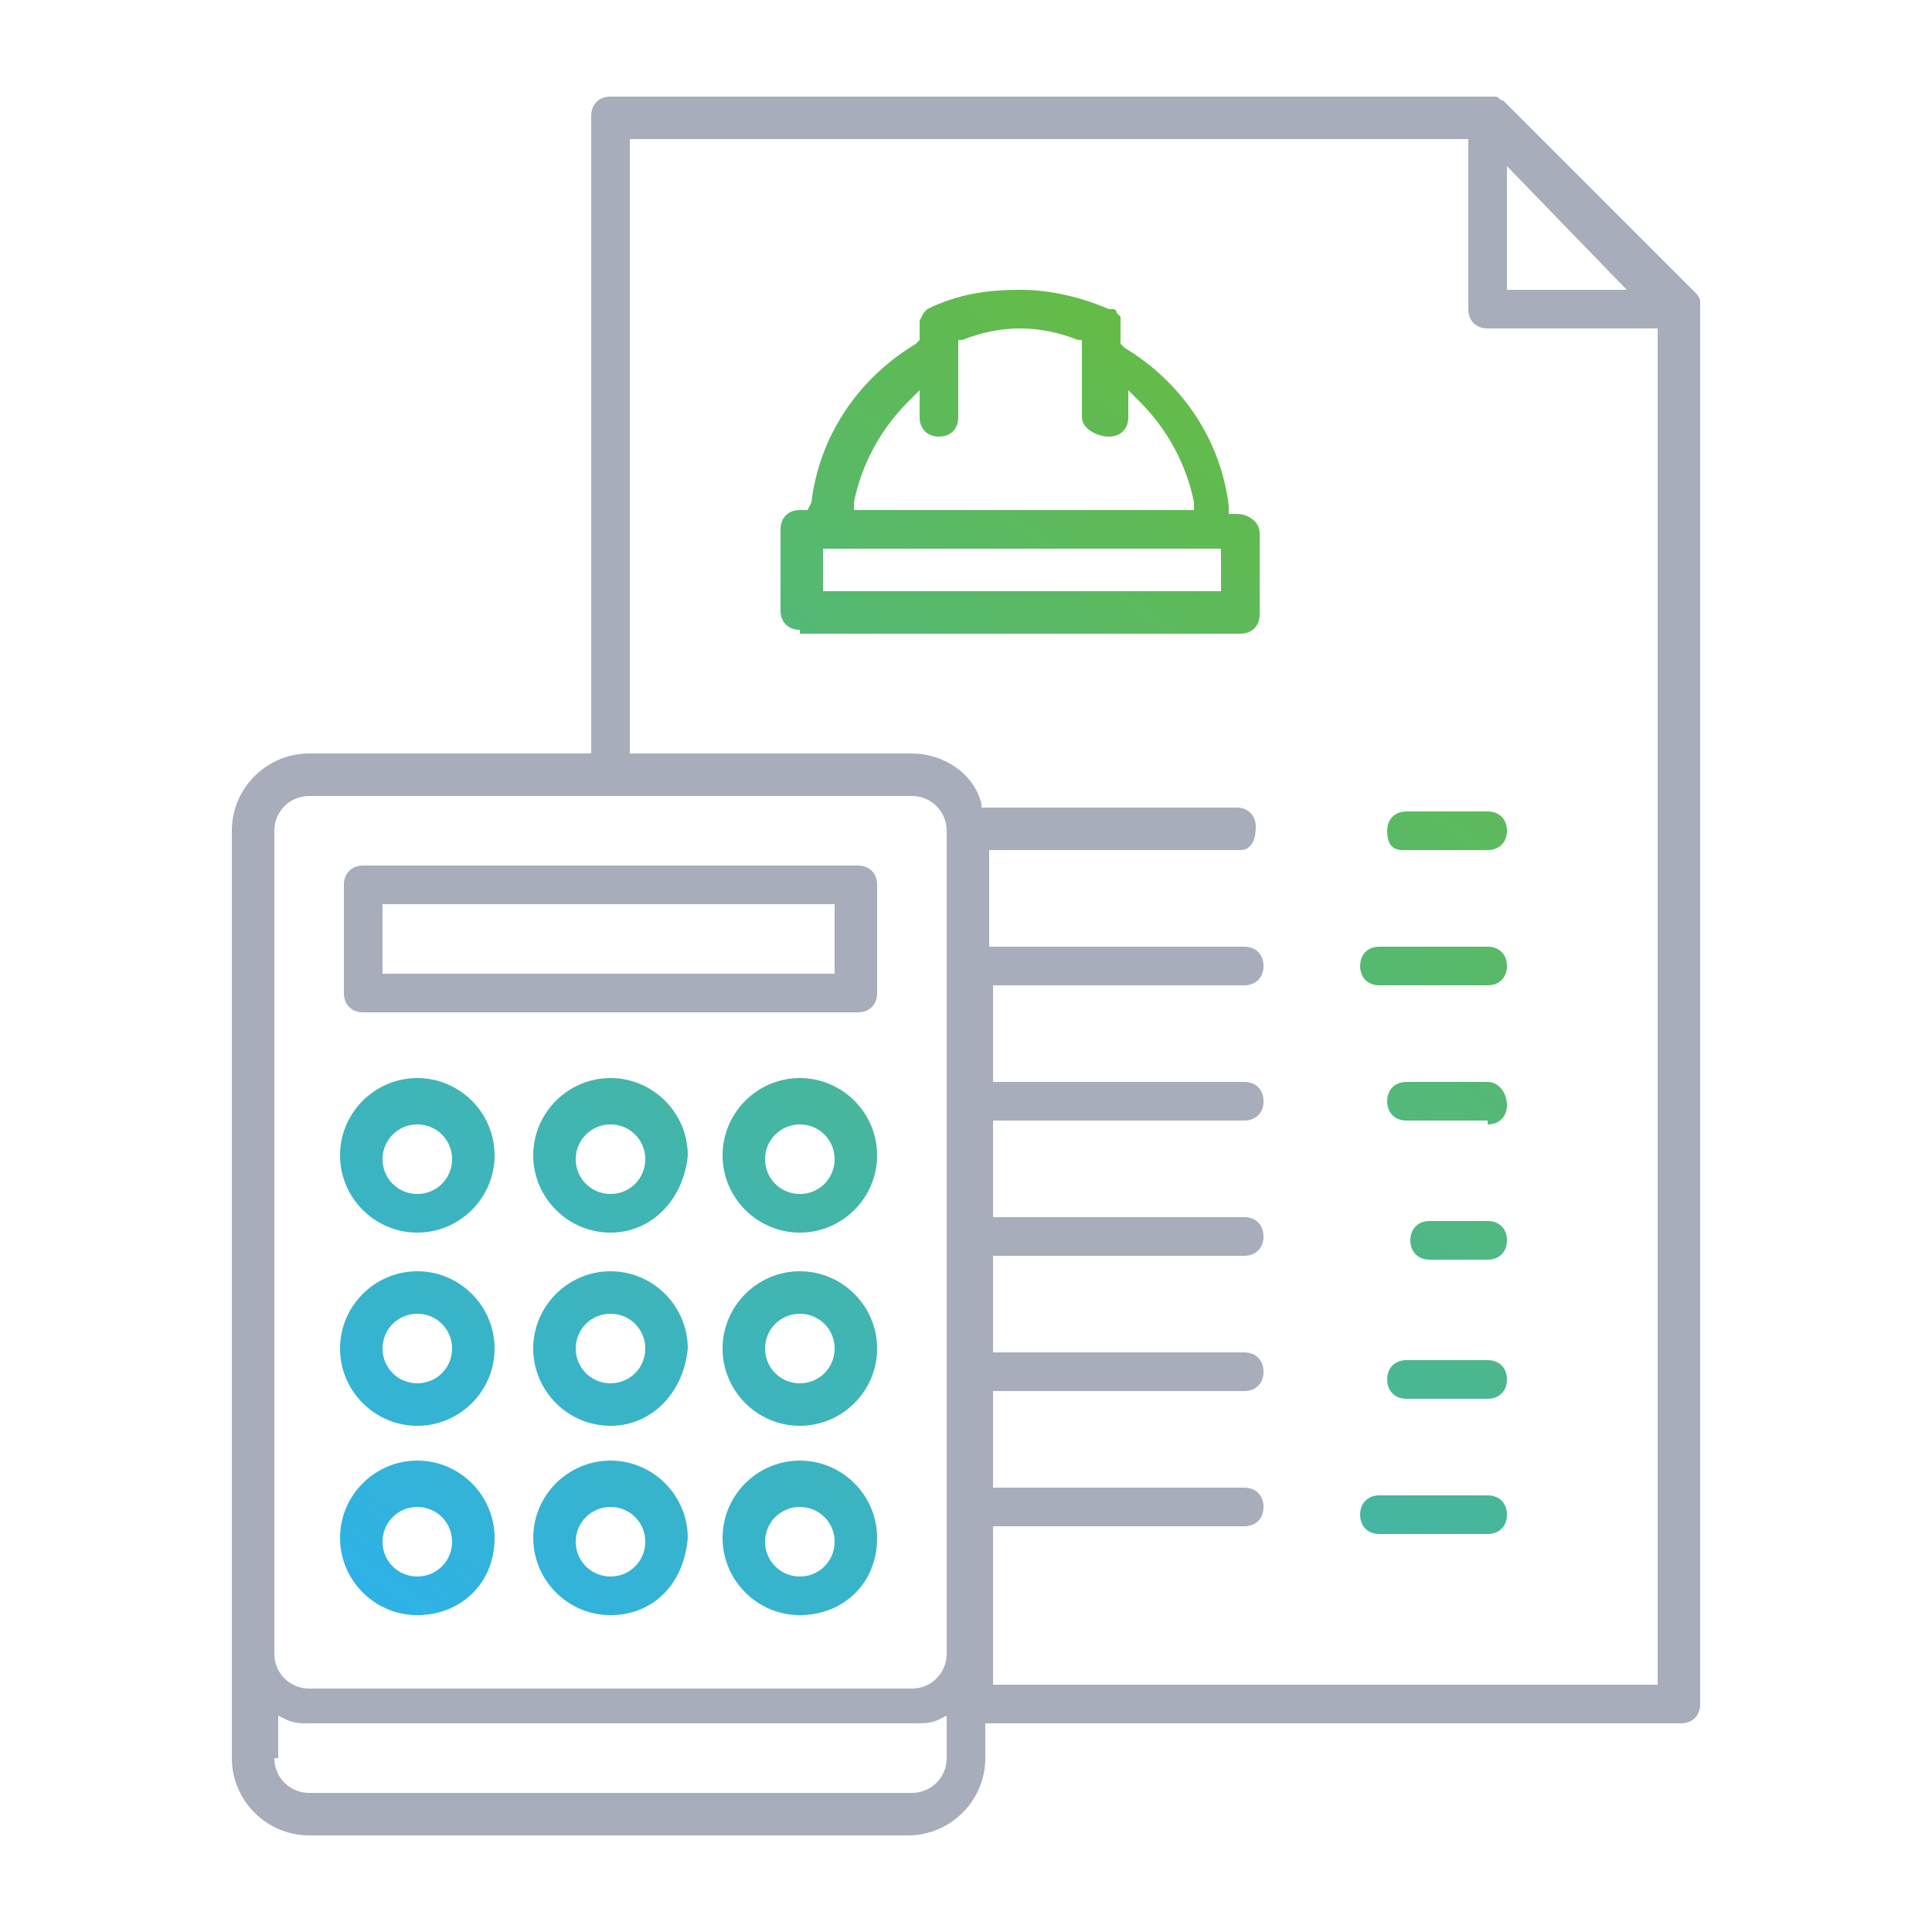 <?xml version="1.0" encoding="utf-8"?>
<!-- Generator: Adobe Illustrator 21.0.0, SVG Export Plug-In . SVG Version: 6.00 Build 0)  -->
<svg version="1.1" id="Layer_1" xmlns="http://www.w3.org/2000/svg" xmlns:xlink="http://www.w3.org/1999/xlink" x="0px" y="0px"
	 viewBox="0 0 50 50" style="enable-background:new 0 0 50 50;" xml:space="preserve">
<style type="text/css">
	.st0{fill:#A7ADBA;}
	.st1{fill:url(#SVGID_1_);}
</style>
<g>
	<path class="st0" d="M9.4,26.2c-0.3,0-0.5-0.2-0.5-0.5v-2.8c0-0.3,0.2-0.5,0.5-0.5h12.8c0.3,0,0.5,0.2,0.5,0.5v2.8
		c0,0.3-0.2,0.5-0.5,0.5H9.4z M9.9,25.2h11.7v-1.8H9.9V25.2z"/>
	<linearGradient id="SVGID_1_" gradientUnits="userSpaceOnUse" x1="15.861" y1="45.785" x2="37.86" y2="14.367">
		<stop  offset="0" style="stop-color:#2EB2E7"/>
		<stop  offset="1" style="stop-color:#64BB46"/>
	</linearGradient>
	<path class="st1" d="M20.7,31.9c-1.1,0-2-0.9-2-2c0-1.1,0.9-2,2-2c1.1,0,2,0.9,2,2C22.7,31,21.8,31.9,20.7,31.9z M20.7,29.1
		c-0.5,0-0.9,0.4-0.9,0.9c0,0.5,0.4,0.9,0.9,0.9c0.5,0,0.9-0.4,0.9-0.9C21.6,29.5,21.2,29.1,20.7,29.1z M15.8,31.9c-1.1,0-2-0.9-2-2
		c0-1.1,0.9-2,2-2c1.1,0,2,0.9,2,2C17.7,31,16.9,31.9,15.8,31.9z M15.8,29.1c-0.5,0-0.9,0.4-0.9,0.9c0,0.5,0.4,0.9,0.9,0.9
		c0.5,0,0.9-0.4,0.9-0.9C16.7,29.5,16.3,29.1,15.8,29.1z M10.8,31.9c-1.1,0-2-0.9-2-2c0-1.1,0.9-2,2-2s2,0.9,2,2
		C12.8,31,11.9,31.9,10.8,31.9z M10.8,29.1c-0.5,0-0.9,0.4-0.9,0.9c0,0.5,0.4,0.9,0.9,0.9s0.9-0.4,0.9-0.9
		C11.7,29.5,11.3,29.1,10.8,29.1z M20.7,36.9c-1.1,0-2-0.9-2-2c0-1.1,0.9-2,2-2c1.1,0,2,0.9,2,2C22.7,36,21.8,36.9,20.7,36.9z
		 M20.7,34c-0.5,0-0.9,0.4-0.9,0.9c0,0.5,0.4,0.9,0.9,0.9c0.5,0,0.9-0.4,0.9-0.9C21.6,34.4,21.2,34,20.7,34z M15.8,36.9
		c-1.1,0-2-0.9-2-2c0-1.1,0.9-2,2-2c1.1,0,2,0.9,2,2C17.7,36,16.9,36.9,15.8,36.9z M15.8,34c-0.5,0-0.9,0.4-0.9,0.9
		c0,0.5,0.4,0.9,0.9,0.9c0.5,0,0.9-0.4,0.9-0.9C16.7,34.4,16.3,34,15.8,34z M10.8,36.9c-1.1,0-2-0.9-2-2c0-1.1,0.9-2,2-2s2,0.9,2,2
		C12.8,36,11.9,36.9,10.8,36.9z M10.8,34c-0.5,0-0.9,0.4-0.9,0.9c0,0.5,0.4,0.9,0.9,0.9s0.9-0.4,0.9-0.9C11.7,34.4,11.3,34,10.8,34z
		 M20.7,41.8c-1.1,0-2-0.9-2-2c0-1.1,0.9-2,2-2c1.1,0,2,0.9,2,2C22.7,41,21.8,41.8,20.7,41.8z M20.7,39c-0.5,0-0.9,0.4-0.9,0.9
		c0,0.5,0.4,0.9,0.9,0.9c0.5,0,0.9-0.4,0.9-0.9C21.6,39.4,21.2,39,20.7,39z M15.8,41.8c-1.1,0-2-0.9-2-2c0-1.1,0.9-2,2-2
		c1.1,0,2,0.9,2,2C17.7,41,16.9,41.8,15.8,41.8z M15.8,39c-0.5,0-0.9,0.4-0.9,0.9c0,0.5,0.4,0.9,0.9,0.9c0.5,0,0.9-0.4,0.9-0.9
		C16.7,39.4,16.3,39,15.8,39z M10.8,41.8c-1.1,0-2-0.9-2-2c0-1.1,0.9-2,2-2s2,0.9,2,2C12.8,41,11.9,41.8,10.8,41.8z M10.8,39
		c-0.5,0-0.9,0.4-0.9,0.9c0,0.5,0.4,0.9,0.9,0.9s0.9-0.4,0.9-0.9C11.7,39.4,11.3,39,10.8,39z M20.7,16.3c-0.3,0-0.5-0.2-0.5-0.5
		v-2.1c0-0.3,0.2-0.5,0.5-0.5h0.2L21,13c0.2-1.7,1.2-3.2,2.7-4.1l0.1-0.1V8.5l0-0.1c0-0.1,0-0.1,0-0.1l0.1-0.2c0,0,0,0,0.1-0.1L24,8
		c0.8-0.4,1.6-0.5,2.4-0.5c0.8,0,1.6,0.2,2.3,0.5L28.8,8c0.1,0,0.1,0.1,0.1,0.1L29,8.2C29,8.2,29,8.3,29,8.3c0,0,0,0,0,0.1l0,0.1
		l0,0.4l0.1,0.1c1.5,0.9,2.5,2.4,2.7,4.1l0,0.2H32c0.3,0,0.6,0.2,0.6,0.5v2.1c0,0.3-0.2,0.5-0.5,0.5H20.7z M21.3,15.3h10.3v-1.1
		H21.3V15.3z M23.5,10.4c-0.7,0.7-1.2,1.6-1.4,2.6l0,0.2h8.8l0-0.2c-0.2-1-0.7-1.9-1.4-2.6l-0.3-0.3v0.7c0,0.3-0.2,0.5-0.5,0.5
		S28,11.1,28,10.8v-2l-0.1,0c-0.5-0.2-1-0.3-1.5-0.3c-0.5,0-1,0.1-1.5,0.3l-0.1,0v2c0,0.3-0.2,0.5-0.5,0.5c-0.3,0-0.5-0.2-0.5-0.5
		v-0.7L23.5,10.4z M38.5,22c0.3,0,0.5-0.2,0.5-0.5s-0.2-0.5-0.5-0.5h-2.1c-0.3,0-0.5,0.2-0.5,0.5S36,22,36.3,22H38.5z M38.5,25.5
		c0.3,0,0.5-0.2,0.5-0.5s-0.2-0.5-0.5-0.5h-2.8c-0.3,0-0.5,0.2-0.5,0.5s0.2,0.5,0.5,0.5H38.5z M38.5,29.1c0.3,0,0.5-0.2,0.5-0.5
		S38.8,28,38.5,28h-2.1c-0.3,0-0.5,0.2-0.5,0.5s0.2,0.5,0.5,0.5H38.5z M38.5,32.6c0.3,0,0.5-0.2,0.5-0.5c0-0.3-0.2-0.5-0.5-0.5H37
		c-0.3,0-0.5,0.2-0.5,0.5c0,0.3,0.2,0.5,0.5,0.5H38.5z M38.5,36.2c0.3,0,0.5-0.2,0.5-0.5c0-0.3-0.2-0.5-0.5-0.5h-2.1
		c-0.3,0-0.5,0.2-0.5,0.5c0,0.3,0.2,0.5,0.5,0.5H38.5z M38.5,39.7c0.3,0,0.5-0.2,0.5-0.5c0-0.3-0.2-0.5-0.5-0.5h-2.8
		c-0.3,0-0.5,0.2-0.5,0.5c0,0.3,0.2,0.5,0.5,0.5H38.5z"/>
	<path class="st0" d="M8,47.5c-1.1,0-2-0.9-2-2V21.5c0-1.1,0.9-2,2-2h7.3V3c0-0.3,0.2-0.5,0.5-0.5h22.7c0.1,0,0.1,0,0.2,0
		c0.1,0,0.1,0.1,0.2,0.1l5,5c0,0,0.1,0.1,0.1,0.2c0,0.1,0,0.1,0,0.2l0,36.1c0,0.3-0.2,0.5-0.5,0.5H25.5v0.9c0,1.1-0.9,2-2,2H8z
		 M7.1,45.5c0,0.5,0.4,0.9,0.9,0.9h15.6c0.5,0,0.9-0.4,0.9-0.9v-1.1l-0.2,0.1c-0.2,0.1-0.4,0.1-0.6,0.1H8c-0.2,0-0.4,0-0.6-0.1
		l-0.2-0.1V45.5z M8,20.6c-0.5,0-0.9,0.4-0.9,0.9v21.3c0,0.5,0.4,0.9,0.9,0.9h15.6c0.5,0,0.9-0.4,0.9-0.9V21.5
		c0-0.5-0.4-0.9-0.9-0.9H8z M25.5,43.6h17.4V8.5h-4.4c-0.3,0-0.5-0.2-0.5-0.5V3.6H16.3v15.9h7.3c0.8,0,1.6,0.5,1.8,1.3l0,0.1h6.6
		c0.3,0,0.5,0.2,0.5,0.5S32.4,22,32.1,22h-6.5v2.5l0.2,0h6.4c0.3,0,0.5,0.2,0.5,0.5s-0.2,0.5-0.5,0.5h-6.5V28h6.5
		c0.3,0,0.5,0.2,0.5,0.5s-0.2,0.5-0.5,0.5h-6.5v2.5h6.5c0.3,0,0.5,0.2,0.5,0.5c0,0.3-0.2,0.5-0.5,0.5h-6.5v2.5h6.5
		c0.3,0,0.5,0.2,0.5,0.5c0,0.3-0.2,0.5-0.5,0.5h-6.5v2.5h6.5c0.3,0,0.5,0.2,0.5,0.5c0,0.3-0.2,0.5-0.5,0.5h-6.5V43.6z M39,7.5h3.1
		L39,4.3V7.5z"/>
</g>
</svg>
